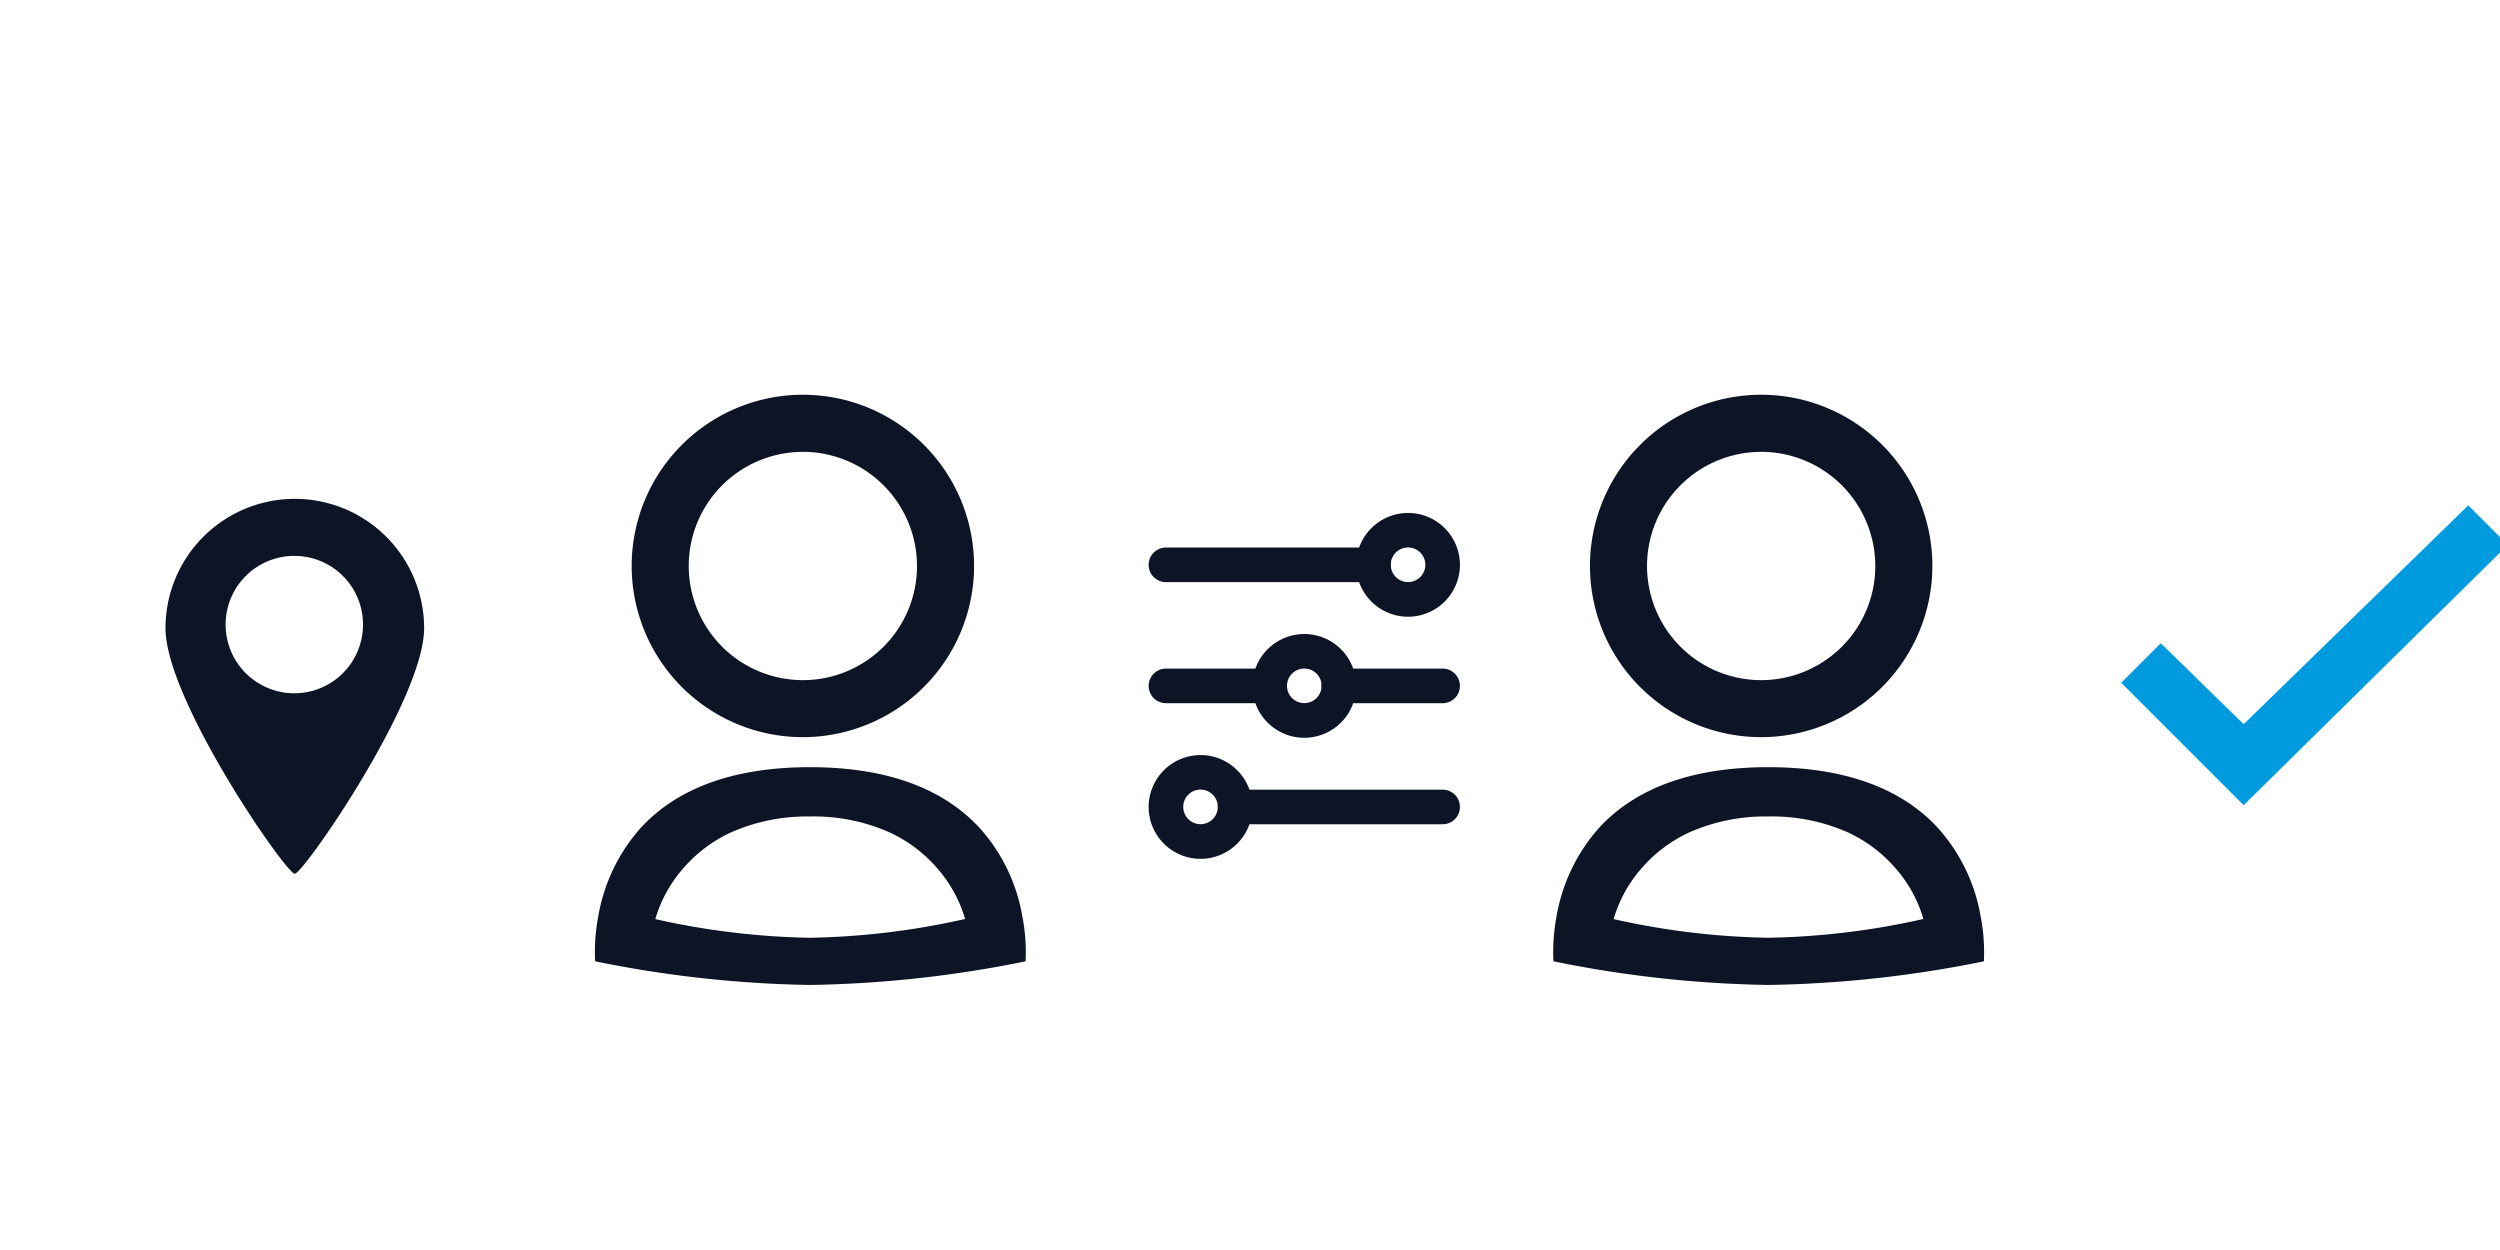 <svg xmlns="http://www.w3.org/2000/svg" width="120" height="60" viewBox="0 0 170 60">
  <g id="variedad" transform="translate(19051.344 -14059.137)">
    <g id="comment" transform="translate(-19051.344 14059.137)">
      <rect id="Rectangle_4202" data-name="Rectangle 4202" width="64.799" height="63.899" transform="translate(0 0)" fill="none"/>
    </g>
    <g id="ok_-_form" data-name="ok - form" transform="translate(-18911.344 14074.135)">
      <rect id="Rectangle_2362" data-name="Rectangle 2362" width="34.042" height="36.879" fill="none"/>
      <path id="Path_3541" data-name="Path 3541" d="M8.326,16.376,0,8.05,2.69,5.36l5.636,5.508L23.6-4.014l2.69,2.69Z" transform="translate(4.242 10.88)" fill="#009bdf"/>
    </g>
    <g id="user" transform="translate(-19022.381 14067.133)">
      <circle id="profile_celbrity" cx="25.5" cy="25.5" r="25.5" transform="translate(0.036 0.002)" fill="none" opacity="0"/>
      <g id="Group_1295" data-name="Group 1295" transform="translate(11.487 6.347)">
        <path id="Subtraction_16" data-name="Subtraction 16" d="M11.646,23.284A11.642,11.642,0,1,1,23.292,11.642,11.657,11.657,0,0,1,11.646,23.284Zm0-19.4a7.761,7.761,0,1,0,7.764,7.761A7.771,7.771,0,0,0,11.646,3.881Z" transform="translate(2.496 0)" fill="#0d1425"/>
        <path id="Subtraction_17" data-name="Subtraction 17" d="M14.632,14.809A78.527,78.527,0,0,1,.019,13.2V13.2a12.958,12.958,0,0,1,.215-3.07A12.13,12.13,0,0,1,3.105,4.143C5.622,1.394,9.5,0,14.632,0s9.016,1.394,11.542,4.144a12.013,12.013,0,0,1,2.892,5.982,12.745,12.745,0,0,1,.224,3.078l-.011,0A79,79,0,0,1,14.632,14.809Zm.009-11.456a12.731,12.731,0,0,0-5.4,1.09,9.59,9.59,0,0,0-3.2,2.4,9.119,9.119,0,0,0-1.93,3.487A51.514,51.514,0,0,0,14.642,11.6a51.682,51.682,0,0,0,10.534-1.277,9.03,9.03,0,0,0-1.929-3.487,9.587,9.587,0,0,0-3.2-2.4A12.727,12.727,0,0,0,14.642,3.352Z" transform="translate(0 25.325)" fill="#0d1425"/>
      </g>
    </g>
    <g id="user-2" data-name="user" transform="translate(-18957.217 14067.133)">
      <circle id="profile_celbrity-2" data-name="profile_celbrity" cx="25.5" cy="25.5" r="25.5" transform="translate(-0.128 0.002)" fill="none" opacity="0"/>
      <g id="Group_1295-2" data-name="Group 1295" transform="translate(11.487 6.347)">
        <path id="Subtraction_16-2" data-name="Subtraction 16" d="M11.646,23.284A11.642,11.642,0,1,1,23.292,11.642,11.657,11.657,0,0,1,11.646,23.284Zm0-19.4a7.761,7.761,0,1,0,7.764,7.761A7.771,7.771,0,0,0,11.646,3.881Z" transform="translate(2.496 0)" fill="#0d1425"/>
        <path id="Subtraction_17-2" data-name="Subtraction 17" d="M14.632,14.809A78.527,78.527,0,0,1,.019,13.2V13.2a12.958,12.958,0,0,1,.215-3.07A12.13,12.13,0,0,1,3.105,4.143C5.622,1.394,9.5,0,14.632,0s9.016,1.394,11.542,4.144a12.013,12.013,0,0,1,2.892,5.982,12.745,12.745,0,0,1,.224,3.078l-.011,0A79,79,0,0,1,14.632,14.809Zm.009-11.456a12.731,12.731,0,0,0-5.4,1.09,9.59,9.59,0,0,0-3.2,2.4,9.119,9.119,0,0,0-1.93,3.487A51.514,51.514,0,0,0,14.642,11.6a51.682,51.682,0,0,0,10.534-1.277,9.03,9.03,0,0,0-1.929-3.487,9.587,9.587,0,0,0-3.2-2.4A12.727,12.727,0,0,0,14.642,3.352Z" transform="translate(0 25.325)" fill="#0d1425"/>
      </g>
    </g>
    <g id="map_pin" data-name="map pin" transform="translate(-19047.344 14077.26)">
      <g id="map_pin-2" data-name="map pin" transform="translate(7.254 3.236)">
        <path id="Subtraction_38" data-name="Subtraction 38" d="M8.792,25.56c-.289,0-2.473-2.92-4.617-6.519C2.616,16.424,0,11.622,0,8.856a8.793,8.793,0,1,1,17.586,0c0,4.868-8.21,16.69-8.793,16.7Zm0-21.618a4.671,4.671,0,1,0,4.638,4.671A4.66,4.66,0,0,0,8.793,3.943Z" transform="translate(0 0)" fill="#0d1425"/>
      </g>
      <rect id="Rectangle_3754" data-name="Rectangle 3754" width="32" height="32" transform="translate(0 -0.125)" fill="none"/>
    </g>
    <g id="filter" transform="translate(-18976.678 14079.149)">
      <g id="Filter-2" data-name="Filter" transform="translate(-0.469 0.091)">
        <rect id="Rectangle" width="29" height="28" transform="translate(-0.197 -0.105)" fill="none"/>
        <path id="Path" d="M14.287,1.352H.176A1.176,1.176,0,1,1,.176-1H14.287a1.176,1.176,0,0,1,0,2.352Z" transform="translate(4.911 5.63)" fill="#0d1425"/>
        <path id="Path-2" data-name="Path" d="M7.232,1.352H.176A1.176,1.176,0,1,1,.176-1H7.232a1.176,1.176,0,0,1,0,2.352Z" transform="translate(4.911 13.862)" fill="#0d1425"/>
        <path id="Path-3" data-name="Path" d="M7.232,1.352H.176A1.176,1.176,0,1,1,.176-1H7.232a1.176,1.176,0,0,1,0,2.352Z" transform="translate(16.67 13.862)" fill="#0d1425"/>
        <path id="Path-4" data-name="Path" d="M14.287,1.352H.176A1.176,1.176,0,1,1,.176-1H14.287a1.176,1.176,0,0,1,0,2.352Z" transform="translate(9.615 22.094)" fill="#0d1425"/>
        <path id="Oval" d="M2.528-1A3.528,3.528,0,1,1-1,2.528,3.532,3.532,0,0,1,2.528-1Zm0,4.7A1.176,1.176,0,1,0,1.352,2.528,1.177,1.177,0,0,0,2.528,3.7Z" transform="translate(19.022 3.278)" fill="#0d1425"/>
        <path id="Oval-2" data-name="Oval" d="M2.528-1A3.528,3.528,0,1,1-1,2.528,3.532,3.532,0,0,1,2.528-1Zm0,4.7A1.176,1.176,0,1,0,1.352,2.528,1.177,1.177,0,0,0,2.528,3.7Z" transform="translate(11.967 11.51)" fill="#0d1425"/>
        <path id="Oval-3" data-name="Oval" d="M2.528-1A3.528,3.528,0,1,1-1,2.528,3.532,3.532,0,0,1,2.528-1Zm0,4.7A1.176,1.176,0,1,0,1.352,2.528,1.177,1.177,0,0,0,2.528,3.7Z" transform="translate(4.911 19.742)" fill="#0d1425"/>
      </g>
    </g>
  </g>
</svg>
